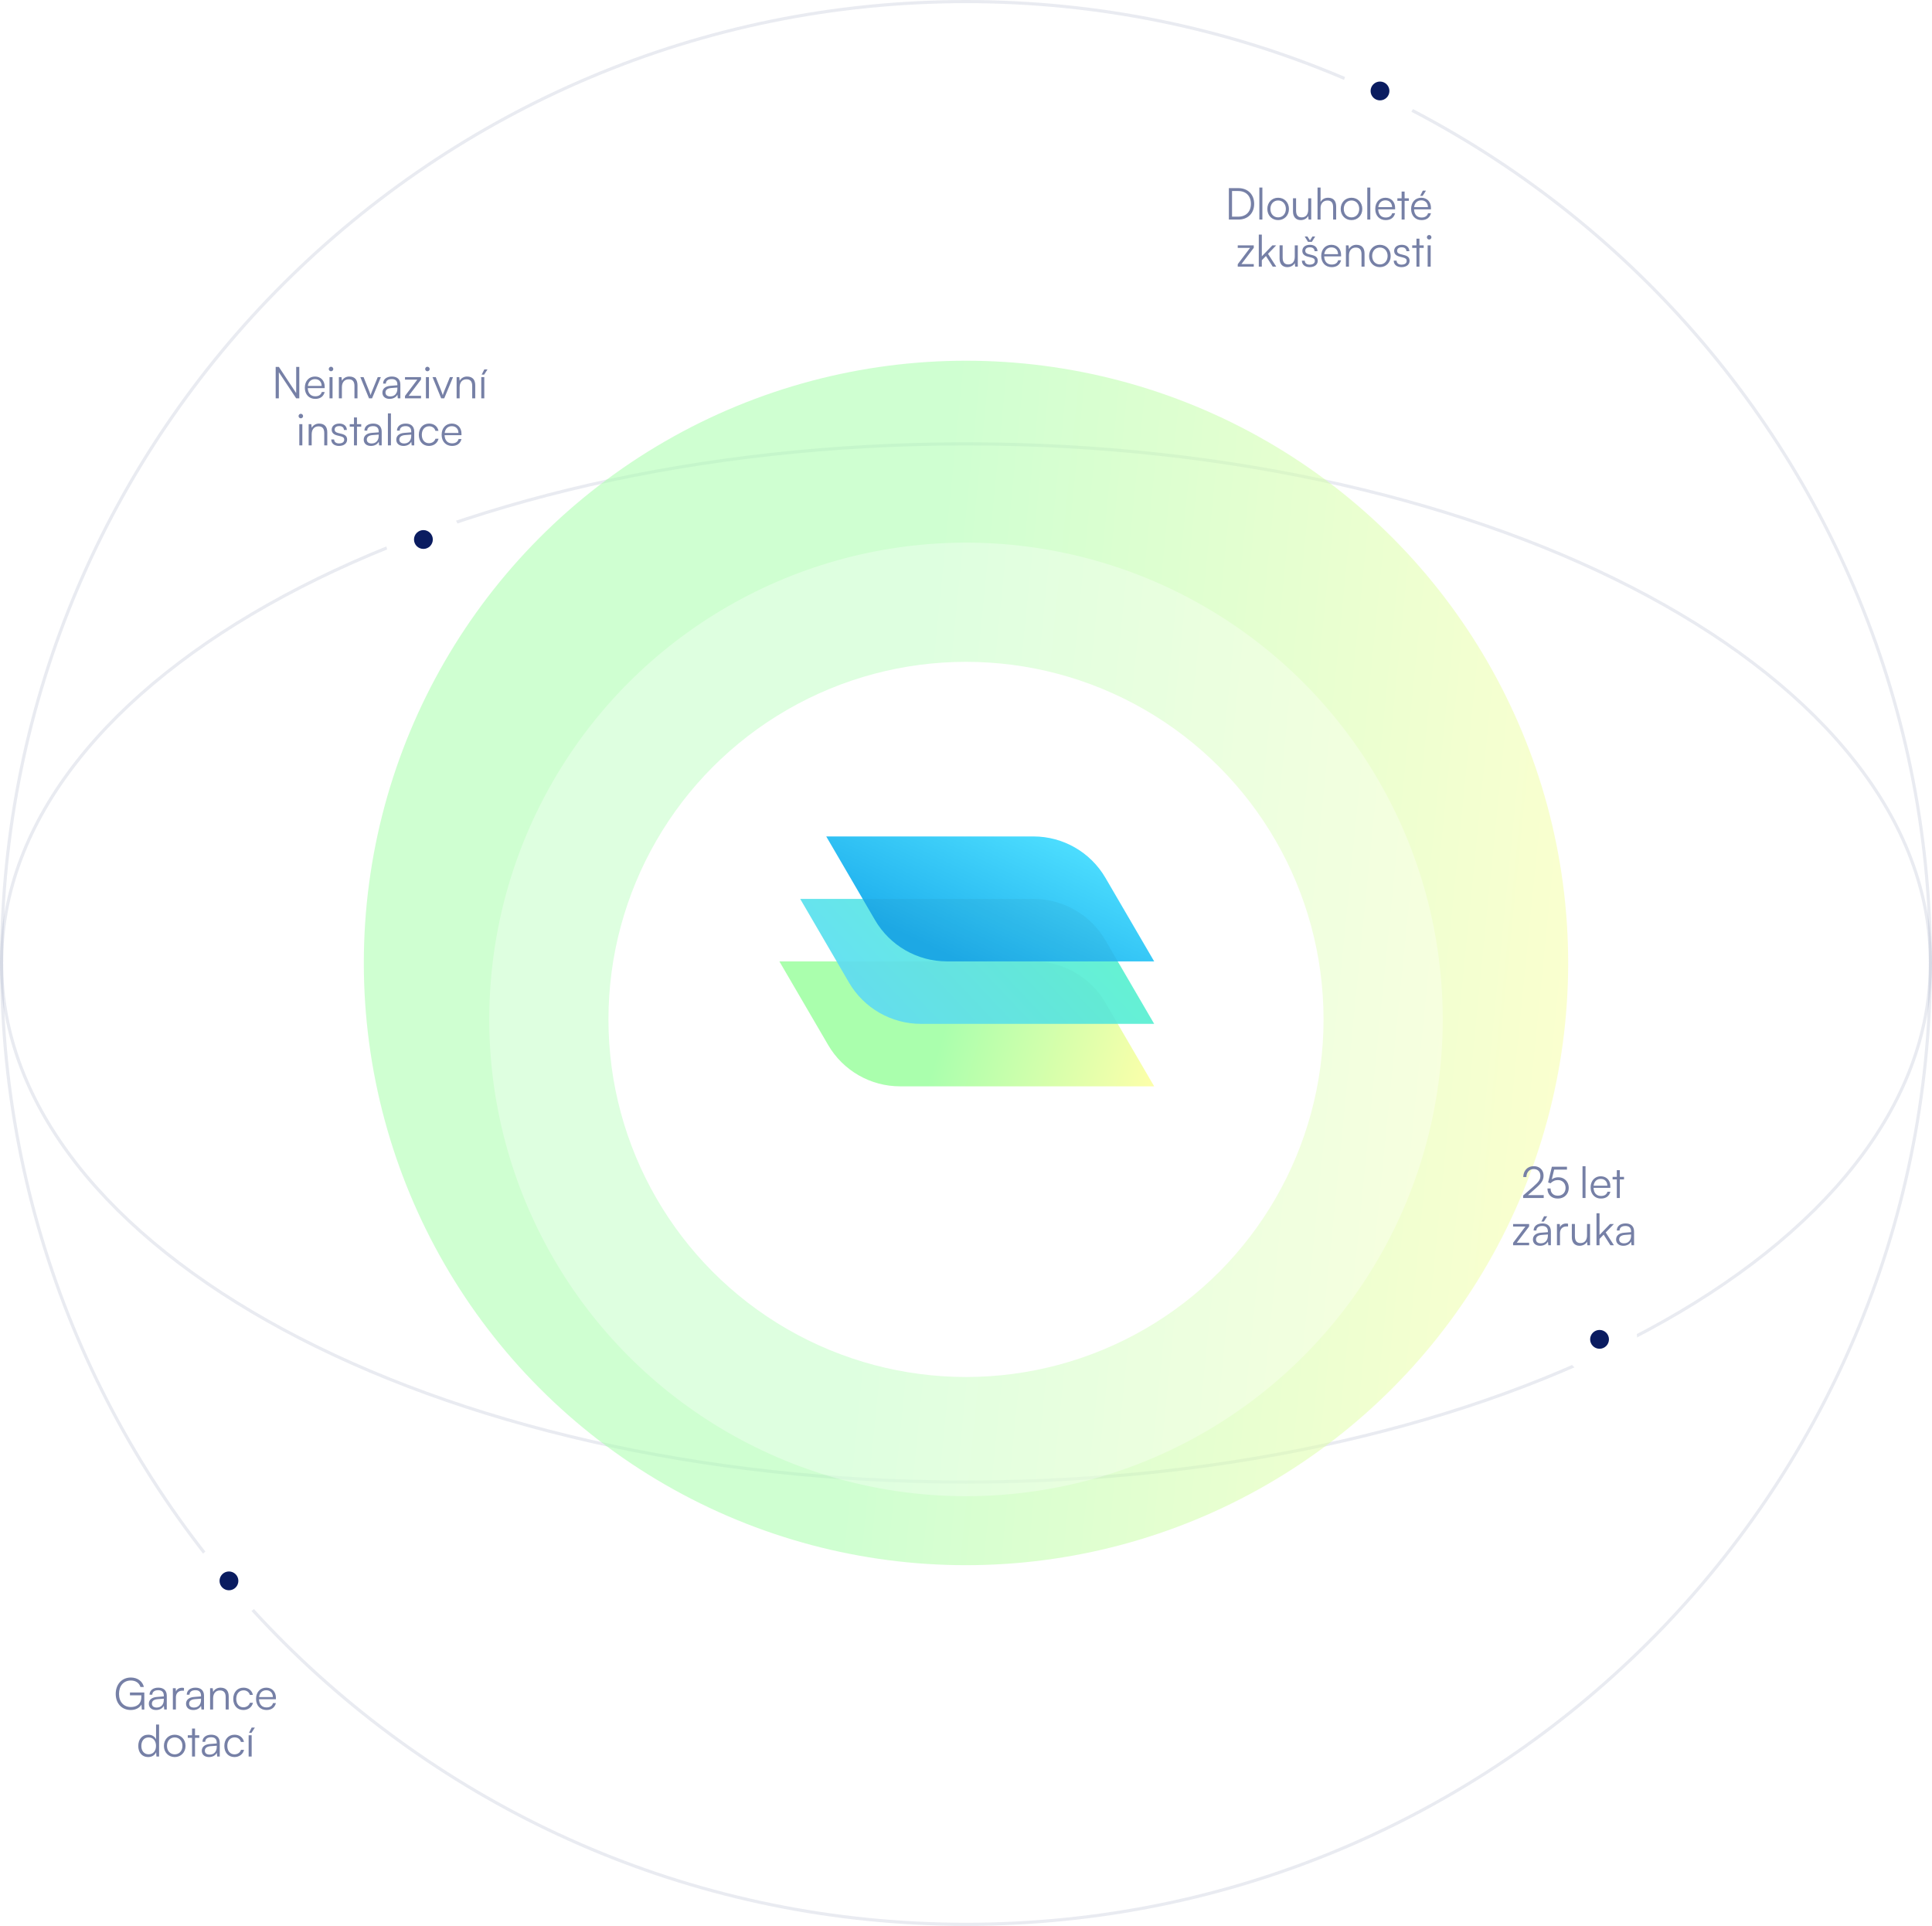 <svg width="616" height="614" viewBox="0 0 616 614" fill="none" xmlns="http://www.w3.org/2000/svg">

<!--    orbits -->
<path opacity="0.16" d="M615.5 307C615.5 352.568 581.223 393.935 525.552 423.94C469.901 453.933 392.986 472.5 308 472.5C223.014 472.5 146.099 453.933 90.448 423.94C34.777 393.935 0.5 352.568 0.5 307C0.5 261.432 34.777 220.065 90.448 190.06C146.099 160.067 223.014 141.5 308 141.5C392.986 141.5 469.901 160.067 525.552 190.06C581.223 220.065 615.5 261.432 615.5 307Z" stroke="#7680A6"/>
<path opacity="0.16" d="M615.5 307C615.5 476.274 477.829 613.5 308 613.5C138.171 613.5 0.5 476.274 0.5 307C0.5 137.726 138.171 0.5 308 0.5C477.829 0.5 615.5 137.726 615.5 307Z" stroke="#7680A6"/>

<!--    gradient -->
<g opacity="0.56" filter="url(#filter0_f_1950_2)">
<circle cx="308" cy="307" r="192" fill="url(#paint0_linear_1950_2)"/>
</g>

<!--    transparent white circle-->
<g opacity="0.32" filter="url(#filter1_d_1950_2)">
<circle cx="308" cy="307" r="152" fill="white"/>
</g>

<!--    white circle-->
<g filter="url(#filter2_d_1950_2)">
<circle cx="308" cy="307" r="114" fill="white"/>
</g>

<!--    logo-->
<path d="M248.5 306.502H329.511C338.956 306.502 347.69 311.519 352.449 319.677L368 346.336H286.989C277.544 346.336 268.81 341.319 264.051 333.161L248.5 306.502Z" fill="url(#paint1_linear_1950_2)"/>
<path d="M255.139 286.583H329.511C338.956 286.583 347.69 291.6 352.449 299.758L368 326.417H293.628C284.183 326.417 275.449 321.4 270.69 313.242L255.139 286.583Z" fill="url(#paint2_linear_1950_2)"/>
<path fill-rule="evenodd" clip-rule="evenodd" d="M356.382 326.419H293.628C284.183 326.419 275.449 321.403 270.69 313.244L266.757 306.502H329.512C338.957 306.502 347.691 311.519 352.45 319.677L356.382 326.419Z" fill="black" fill-opacity="0.02"/>
<path d="M263.438 266.667H329.511C338.956 266.667 347.69 271.684 352.449 279.842L368 306.5H301.926C292.481 306.5 283.747 301.484 278.988 293.325L263.438 266.667Z" fill="url(#paint3_linear_1950_2)"/>
<path opacity="0.04" fill-rule="evenodd" clip-rule="evenodd" d="M356.383 306.5H301.927C292.482 306.5 283.748 301.483 278.989 293.325L275.057 286.583H329.512C338.957 286.583 347.691 291.6 352.45 299.758L356.383 306.5Z" fill="black"/>

<!--    installation -->
<circle cx="135" cy="172" r="12" fill="white"/>
<circle cx="135" cy="172" r="3" fill="#0A1C60"/>
<path d="M88.905 127V118.656L94.435 127H95.429V116.976H94.435V125.32L88.919 116.976H87.897V127H88.905ZM100.51 127.168C102.106 127.168 103.156 126.398 103.52 124.97H102.596C102.344 125.866 101.63 126.342 100.524 126.342C99.068 126.342 98.2 125.39 98.13 123.738H103.52V123.262C103.52 121.344 102.274 120.042 100.44 120.042C98.508 120.042 97.192 121.498 97.192 123.612C97.192 125.74 98.522 127.168 100.51 127.168ZM100.44 120.868C101.714 120.868 102.554 121.736 102.554 123.038H98.158C98.326 121.708 99.166 120.868 100.44 120.868ZM105.54 118.362C105.932 118.362 106.268 118.04 106.268 117.648C106.268 117.256 105.932 116.92 105.54 116.92C105.148 116.92 104.826 117.256 104.826 117.648C104.826 118.04 105.148 118.362 105.54 118.362ZM105.064 127H106.03V120.224H105.064V127ZM109.011 127V123.458C109.011 121.932 109.795 120.924 111.181 120.924C112.301 120.924 113.015 121.484 113.015 123.066V127H113.981V122.856C113.981 121.148 113.211 120.042 111.349 120.042C110.369 120.042 109.473 120.532 109.025 121.4L108.885 120.224H108.045V127H109.011ZM117.659 127H118.625L121.439 120.224H120.445L118.667 124.592C118.471 125.082 118.289 125.53 118.163 125.992C118.037 125.544 117.855 125.082 117.673 124.592L115.923 120.224H114.887L117.659 127ZM124.223 127.168C125.371 127.168 126.295 126.664 126.715 125.81L126.841 127H127.653V122.618C127.653 120.826 126.505 120.042 124.937 120.042C123.271 120.042 122.151 120.924 122.151 122.296H123.033C123.033 121.386 123.733 120.854 124.909 120.854C125.903 120.854 126.701 121.274 126.701 122.604V122.828L124.461 123.01C122.879 123.136 121.927 123.92 121.927 125.166C121.927 126.356 122.781 127.168 124.223 127.168ZM124.447 126.384C123.523 126.384 122.907 125.964 122.907 125.138C122.907 124.382 123.425 123.822 124.699 123.71L126.701 123.556V123.92C126.701 125.39 125.875 126.384 124.447 126.384ZM134.24 127V126.188H130.306L134.24 121.008V120.224H129.13V121.036H133.05L129.13 126.23V127H134.24ZM136.275 118.362C136.667 118.362 137.003 118.04 137.003 117.648C137.003 117.256 136.667 116.92 136.275 116.92C135.883 116.92 135.561 117.256 135.561 117.648C135.561 118.04 135.883 118.362 136.275 118.362ZM135.799 127H136.765V120.224H135.799V127ZM140.669 127H141.635L144.449 120.224H143.455L141.677 124.592C141.481 125.082 141.299 125.53 141.173 125.992C141.047 125.544 140.865 125.082 140.683 124.592L138.933 120.224H137.897L140.669 127ZM146.554 127V123.458C146.554 121.932 147.338 120.924 148.724 120.924C149.844 120.924 150.558 121.484 150.558 123.066V127H151.524V122.856C151.524 121.148 150.754 120.042 148.892 120.042C147.912 120.042 147.016 120.532 146.568 121.4L146.428 120.224H145.588V127H146.554ZM155.437 117.774H154.415L153.575 119.44H154.359L155.437 117.774ZM153.449 127H154.415V120.224H153.449V127ZM95.908 133.362C96.3 133.362 96.636 133.04 96.636 132.648C96.636 132.256 96.3 131.92 95.908 131.92C95.516 131.92 95.194 132.256 95.194 132.648C95.194 133.04 95.516 133.362 95.908 133.362ZM95.432 142H96.398V135.224H95.432V142ZM99.379 142V138.458C99.379 136.932 100.163 135.924 101.549 135.924C102.669 135.924 103.383 136.484 103.383 138.066V142H104.349V137.856C104.349 136.148 103.579 135.042 101.717 135.042C100.737 135.042 99.841 135.532 99.393 136.4L99.253 135.224H98.413V142H99.379ZM105.618 140.096C105.618 141.356 106.57 142.168 108.096 142.168C109.636 142.168 110.672 141.37 110.672 140.152C110.672 139.172 110.14 138.626 108.964 138.332L107.802 138.038C107.06 137.856 106.696 137.492 106.696 136.974C106.696 136.246 107.228 135.84 108.18 135.84C109.09 135.84 109.636 136.302 109.664 137.086H110.602C110.56 135.826 109.636 135.042 108.208 135.042C106.752 135.042 105.758 135.798 105.758 136.988C105.758 137.912 106.332 138.528 107.508 138.822L108.67 139.116C109.468 139.312 109.748 139.634 109.748 140.194C109.748 140.922 109.132 141.37 108.082 141.37C107.13 141.37 106.542 140.88 106.542 140.096H105.618ZM113.816 142V136.036H115.174V135.224H113.816V133.082H112.864V135.224H111.506V136.036H112.864V142H113.816ZM118.269 142.168C119.417 142.168 120.341 141.664 120.761 140.81L120.887 142H121.699V137.618C121.699 135.826 120.551 135.042 118.983 135.042C117.317 135.042 116.197 135.924 116.197 137.296H117.079C117.079 136.386 117.779 135.854 118.955 135.854C119.949 135.854 120.747 136.274 120.747 137.604V137.828L118.507 138.01C116.925 138.136 115.973 138.92 115.973 140.166C115.973 141.356 116.827 142.168 118.269 142.168ZM118.493 141.384C117.569 141.384 116.953 140.964 116.953 140.138C116.953 139.382 117.471 138.822 118.745 138.71L120.747 138.556V138.92C120.747 140.39 119.921 141.384 118.493 141.384ZM124.645 142V131.794H123.679V142H124.645ZM128.646 142.168C129.794 142.168 130.718 141.664 131.138 140.81L131.264 142H132.076V137.618C132.076 135.826 130.928 135.042 129.36 135.042C127.694 135.042 126.574 135.924 126.574 137.296H127.456C127.456 136.386 128.156 135.854 129.332 135.854C130.326 135.854 131.124 136.274 131.124 137.604V137.828L128.884 138.01C127.302 138.136 126.35 138.92 126.35 140.166C126.35 141.356 127.204 142.168 128.646 142.168ZM128.87 141.384C127.946 141.384 127.33 140.964 127.33 140.138C127.33 139.382 127.848 138.822 129.122 138.71L131.124 138.556V138.92C131.124 140.39 130.298 141.384 128.87 141.384ZM133.538 138.626C133.538 140.754 134.84 142.168 136.758 142.168C138.298 142.168 139.502 141.258 139.824 139.872H138.844C138.578 140.74 137.766 141.3 136.758 141.3C135.386 141.3 134.49 140.222 134.49 138.612C134.49 136.946 135.456 135.896 136.828 135.896C137.766 135.896 138.578 136.414 138.83 137.352H139.796C139.53 135.952 138.382 135.042 136.814 135.042C134.84 135.042 133.538 136.498 133.538 138.626ZM144.13 142.168C145.726 142.168 146.776 141.398 147.14 139.97H146.216C145.964 140.866 145.25 141.342 144.144 141.342C142.688 141.342 141.82 140.39 141.75 138.738H147.14V138.262C147.14 136.344 145.894 135.042 144.06 135.042C142.128 135.042 140.812 136.498 140.812 138.612C140.812 140.74 142.142 142.168 144.13 142.168ZM144.06 135.868C145.334 135.868 146.174 136.736 146.174 138.038H141.778C141.946 136.708 142.786 135.868 144.06 135.868Z" fill="#7680A6"/>

<!--    warranty -->
<circle cx="510" cy="427" r="12" fill="white"/>
<circle cx="510" cy="427" r="3" fill="#0A1C60"/>
<path d="M487.548,397L482.438,397L482.438,396.23L486.358,391.036L482.438,391.036L482.438,390.224L487.548,390.224L487.548,391.008L483.614,396.188L487.548,396.188L487.548,397ZM493.307,387.774L492.243,389.44L491.459,389.44L492.299,387.774L493.307,387.774ZM491.053,397.168C489.611,397.168 488.757,396.356 488.757,395.166C488.757,393.92 489.709,393.136 491.291,393.01L493.531,392.828L493.531,392.604C493.531,391.274 492.733,390.854 491.739,390.854C490.563,390.854 489.863,391.386 489.863,392.296L488.981,392.296C488.981,390.924 490.101,390.042 491.767,390.042C493.335,390.042 494.483,390.826 494.483,392.618L494.483,397L493.671,397L493.545,395.81C493.125,396.664 492.201,397.168 491.053,397.168ZM491.277,396.384C492.705,396.384 493.531,395.39 493.531,393.92L493.531,393.556L491.529,393.71C490.255,393.822 489.737,394.382 489.737,395.138C489.737,395.964 490.353,396.384 491.277,396.384ZM499.963,390.14L499.963,391.008L499.431,391.008C498.185,391.008 497.387,391.848 497.387,393.136L497.387,397L496.421,397L496.421,390.224L497.331,390.224L497.401,391.274C497.667,390.546 498.381,390.07 499.333,390.07C499.543,390.07 499.725,390.084 499.963,390.14ZM506.007,390.224L506.973,390.224L506.973,397L506.133,397L506.007,395.852C505.629,396.636 504.691,397.168 503.627,397.168C502.031,397.168 501.163,396.076 501.163,394.424L501.163,390.21L502.143,390.21L502.143,394.116C502.143,395.726 502.857,396.3 503.935,396.3C505.237,396.3 506.007,395.432 506.007,393.822L506.007,390.224ZM509.993,397L509.027,397L509.027,386.794L509.993,386.794L509.993,393.724L513.353,390.224L514.571,390.224L511.967,392.926L514.585,397L513.465,397L511.309,393.612L509.993,394.97L509.993,397ZM517.576,397.168C516.134,397.168 515.28,396.356 515.28,395.166C515.28,393.92 516.232,393.136 517.814,393.01L520.054,392.828L520.054,392.604C520.054,391.274 519.256,390.854 518.262,390.854C517.086,390.854 516.386,391.386 516.386,392.296L515.504,392.296C515.504,390.924 516.624,390.042 518.29,390.042C519.858,390.042 521.006,390.826 521.006,392.618L521.006,397L520.194,397L520.068,395.81C519.648,396.664 518.724,397.168 517.576,397.168ZM517.8,396.384C519.228,396.384 520.054,395.39 520.054,393.92L520.054,393.556L518.052,393.71C516.778,393.822 516.26,394.382 516.26,395.138C516.26,395.964 516.876,396.384 517.8,396.384ZM487.182,381.011L492.198,381.011L492.198,381.933L485.639,381.939L485.639,381.148L488.826,378.366C489.288,377.968 489.668,377.615 489.965,377.309C490.263,377.003 490.496,376.722 490.666,376.466C490.835,376.21 490.955,375.955 491.027,375.703C491.098,375.45 491.134,375.177 491.134,374.883C491.134,374.209 490.943,373.679 490.561,373.291C490.18,372.904 489.658,372.71 488.996,372.71C488.315,372.71 487.764,372.941 487.342,373.403C486.92,373.865 486.697,374.483 486.676,375.257L485.677,375.257C485.699,374.56 485.851,373.951 486.132,373.432C486.414,372.912 486.802,372.509 487.298,372.223C487.793,371.937 488.366,371.794 489.015,371.794C489.643,371.794 490.191,371.92 490.66,372.172C491.128,372.424 491.494,372.776 491.755,373.229C492.016,373.681 492.147,374.212 492.147,374.821C492.147,375.181 492.101,375.521 492.01,375.841C491.919,376.161 491.772,376.479 491.568,376.794C491.364,377.11 491.093,377.443 490.756,377.795C490.42,378.147 490.001,378.541 489.5,378.979L487.182,381.011ZM494.766,376.006C494.959,375.855 495.173,375.728 495.407,375.624C495.849,375.429 496.322,375.331 496.825,375.331C497.515,375.331 498.11,375.481 498.609,375.782C499.109,376.082 499.495,376.486 499.768,376.992C500.041,377.499 500.178,378.064 500.178,378.687C500.178,379.354 500.03,379.945 499.736,380.459C499.441,380.974 499.031,381.377 498.505,381.668C497.98,381.96 497.37,382.106 496.674,382.106C496.007,382.106 495.428,381.974 494.937,381.71C494.446,381.446 494.066,381.073 493.796,380.591C493.527,380.108 493.392,379.544 493.392,378.897L494.388,378.897C494.388,379.607 494.594,380.167 495.006,380.578C495.418,380.988 495.978,381.193 496.686,381.193C497.19,381.193 497.628,381.089 497.997,380.88C498.367,380.671 498.654,380.38 498.858,380.006C499.062,379.633 499.165,379.199 499.165,378.705C499.165,378.242 499.067,377.823 498.872,377.448C498.677,377.073 498.395,376.774 498.027,376.551C497.658,376.329 497.21,376.218 496.684,376.218C496.23,376.218 495.803,376.312 495.402,376.5C495,376.688 494.661,376.933 494.385,377.235L493.6,376.988L494.796,371.967L499.611,371.967L499.611,372.889L495.524,372.889L494.766,376.006ZM505.528,381.939L504.572,381.939L504.572,371.794L505.528,371.794L505.528,381.939ZM508.092,378.699C508.125,379.482 508.331,380.098 508.71,380.546C509.124,381.036 509.709,381.282 510.464,381.282C511.019,381.282 511.471,381.166 511.821,380.935C512.171,380.705 512.405,380.368 512.523,379.927L513.452,379.927C513.273,380.632 512.927,381.171 512.415,381.546C511.903,381.921 511.25,382.109 510.455,382.109C509.803,382.109 509.229,381.96 508.734,381.663C508.239,381.366 507.852,380.952 507.574,380.422C507.296,379.892 507.157,379.277 507.157,378.577C507.157,377.875 507.294,377.257 507.566,376.723C507.838,376.189 508.216,375.772 508.699,375.471C509.183,375.17 509.743,375.019 510.38,375.019C510.996,375.019 511.534,375.154 511.993,375.422C512.453,375.691 512.81,376.065 513.064,376.544C513.319,377.023 513.447,377.584 513.447,378.228L513.447,378.694L508.092,378.699ZM508.113,378.004L512.482,378.004C512.482,377.354 512.291,376.832 511.908,376.438C511.526,376.044 511.017,375.847 510.383,375.847C509.919,375.847 509.514,375.953 509.169,376.166C508.825,376.378 508.558,376.682 508.37,377.077C508.239,377.352 508.153,377.661 508.113,378.004ZM515.505,376.012L514.16,376.012L514.16,375.198L515.505,375.198L515.505,373.073L516.461,373.073L516.461,375.198L517.805,375.198L517.805,376.012L516.461,376.012L516.461,381.939L515.505,381.939L515.505,376.012Z" style="fill:rgb(118,128,166);"/>

<!--    grants-->
<circle cx="73" cy="504" r="12" fill="white"/>
<circle cx="73" cy="504" r="3" fill="#0A1C60"/>
<path d="M41.712 535.76C43.182 535.76 44.358 536.46 44.779 537.832H45.87C45.478 536.012 43.84 534.808 41.727 534.808C38.856 534.808 36.897 536.964 36.897 540.03C36.897 543.124 38.856 545.168 41.699 545.168C43.322 545.168 44.583 544.412 45.114 543.418L45.212 545.014H46.011V539.582H41.432V540.478H45.059V540.996C45.059 543.404 43.42 544.216 41.74 544.216C39.486 544.216 37.947 542.634 37.947 540.03C37.947 537.468 39.403 535.76 41.712 535.76ZM49.748 545.168C50.897 545.168 51.821 544.664 52.24 543.81L52.367 545H53.178V540.618C53.178 538.826 52.031 538.042 50.462 538.042C48.797 538.042 47.676 538.924 47.676 540.296H48.559C48.559 539.386 49.258 538.854 50.434 538.854C51.428 538.854 52.227 539.274 52.227 540.604V540.828L49.986 541.01C48.404 541.136 47.453 541.92 47.453 543.166C47.453 544.356 48.306 545.168 49.748 545.168ZM49.972 544.384C49.048 544.384 48.432 543.964 48.432 543.138C48.432 542.382 48.95 541.822 50.224 541.71L52.227 541.556V541.92C52.227 543.39 51.401 544.384 49.972 544.384ZM58.659 538.14C58.421 538.084 58.239 538.07 58.029 538.07C57.077 538.07 56.363 538.546 56.097 539.274L56.027 538.224H55.117V545H56.083V541.136C56.083 539.848 56.881 539.008 58.127 539.008H58.659V538.14ZM61.616 545.168C62.764 545.168 63.688 544.664 64.108 543.81L64.234 545H65.046V540.618C65.046 538.826 63.898 538.042 62.33 538.042C60.664 538.042 59.544 538.924 59.544 540.296H60.426C60.426 539.386 61.126 538.854 62.302 538.854C63.296 538.854 64.094 539.274 64.094 540.604V540.828L61.854 541.01C60.272 541.136 59.32 541.92 59.32 543.166C59.32 544.356 60.174 545.168 61.616 545.168ZM61.84 544.384C60.916 544.384 60.3 543.964 60.3 543.138C60.3 542.382 60.818 541.822 62.092 541.71L64.094 541.556V541.92C64.094 543.39 63.268 544.384 61.84 544.384ZM67.95 545V541.458C67.95 539.932 68.734 538.924 70.12 538.924C71.24 538.924 71.954 539.484 71.954 541.066V545H72.92V540.856C72.92 539.148 72.15 538.042 70.288 538.042C69.308 538.042 68.412 538.532 67.964 539.4L67.824 538.224H66.984V545H67.95ZM74.37 541.626C74.37 543.754 75.671 545.168 77.59 545.168C79.129 545.168 80.334 544.258 80.656 542.872H79.675C79.409 543.74 78.597 544.3 77.59 544.3C76.218 544.3 75.322 543.222 75.322 541.612C75.322 539.946 76.287 538.896 77.659 538.896C78.597 538.896 79.409 539.414 79.662 540.352H80.627C80.362 538.952 79.213 538.042 77.645 538.042C75.671 538.042 74.37 539.498 74.37 541.626ZM84.961 545.168C86.557 545.168 87.607 544.398 87.971 542.97H87.047C86.795 543.866 86.081 544.342 84.975 544.342C83.519 544.342 82.651 543.39 82.581 541.738H87.971V541.262C87.971 539.344 86.725 538.042 84.891 538.042C82.959 538.042 81.643 539.498 81.643 541.612C81.643 543.74 82.973 545.168 84.961 545.168ZM84.891 538.868C86.165 538.868 87.005 539.736 87.005 541.038H82.609C82.777 539.708 83.617 538.868 84.891 538.868ZM47.222 560.168C48.356 560.168 49.308 559.664 49.784 558.614L49.882 560H50.722V549.794H49.756V554.512C49.28 553.532 48.384 553.042 47.264 553.042C45.248 553.042 44.086 554.582 44.086 556.626C44.086 558.656 45.248 560.168 47.222 560.168ZM47.39 559.286C45.92 559.286 45.066 558.166 45.066 556.598C45.066 555.044 45.92 553.91 47.39 553.91C48.874 553.91 49.742 555.044 49.742 556.598C49.742 558.166 48.874 559.286 47.39 559.286ZM52.262 556.612C52.262 558.67 53.718 560.168 55.706 560.168C57.694 560.168 59.15 558.67 59.15 556.612C59.15 554.54 57.694 553.042 55.706 553.042C53.718 553.042 52.262 554.54 52.262 556.612ZM53.242 556.598C53.242 555.03 54.25 553.91 55.706 553.91C57.148 553.91 58.17 555.03 58.17 556.598C58.17 558.194 57.148 559.3 55.706 559.3C54.25 559.3 53.242 558.194 53.242 556.598ZM62.181 560V554.036H63.539V553.224H62.181V551.082H61.229V553.224H59.871V554.036H61.229V560H62.181ZM66.633 560.168C67.781 560.168 68.705 559.664 69.125 558.81L69.251 560H70.063V555.618C70.063 553.826 68.915 553.042 67.347 553.042C65.681 553.042 64.561 553.924 64.561 555.296H65.443C65.443 554.386 66.143 553.854 67.319 553.854C68.313 553.854 69.111 554.274 69.111 555.604V555.828L66.871 556.01C65.289 556.136 64.337 556.92 64.337 558.166C64.337 559.356 65.191 560.168 66.633 560.168ZM66.857 559.384C65.933 559.384 65.317 558.964 65.317 558.138C65.317 557.382 65.835 556.822 67.109 556.71L69.111 556.556V556.92C69.111 558.39 68.285 559.384 66.857 559.384ZM71.526 556.626C71.526 558.754 72.828 560.168 74.746 560.168C76.286 560.168 77.49 559.258 77.812 557.872H76.832C76.566 558.74 75.754 559.3 74.746 559.3C73.374 559.3 72.478 558.222 72.478 556.612C72.478 554.946 73.444 553.896 74.816 553.896C75.754 553.896 76.566 554.414 76.818 555.352H77.784C77.518 553.952 76.37 553.042 74.802 553.042C72.828 553.042 71.526 554.498 71.526 556.626ZM81.263 550.774H80.241L79.401 552.44H80.185L81.263 550.774ZM79.275 560H80.241V553.224H79.275V560Z" fill="#7680A6"/>

<!--    experience-->
<circle cx="440" cy="29" r="12" fill="white"/>
<circle cx="440" cy="29" r="3" fill="#0A1C60"/>
<path d="M394.867 70C397.877 70 399.879 67.984 399.879 64.988C399.879 61.992 397.863 59.976 394.839 59.976H391.815V70H394.867ZM394.797 60.9C397.275 60.9 398.843 62.482 398.843 64.988C398.843 67.48 397.275 69.076 394.825 69.076H392.823V60.9H394.797ZM402.498 70V59.794H401.532V70H402.498ZM404.077 66.612C404.077 68.67 405.533 70.168 407.521 70.168C409.509 70.168 410.965 68.67 410.965 66.612C410.965 64.54 409.509 63.042 407.521 63.042C405.533 63.042 404.077 64.54 404.077 66.612ZM405.057 66.598C405.057 65.03 406.065 63.91 407.521 63.91C408.963 63.91 409.985 65.03 409.985 66.598C409.985 68.194 408.963 69.3 407.521 69.3C406.065 69.3 405.057 68.194 405.057 66.598ZM417.106 63.224V66.822C417.106 68.432 416.336 69.3 415.034 69.3C413.956 69.3 413.242 68.726 413.242 67.116V63.21H412.262V67.424C412.262 69.076 413.13 70.168 414.726 70.168C415.79 70.168 416.728 69.636 417.106 68.852L417.232 70H418.072V63.224H417.106ZM421.05 69.986V66.304C421.05 65.002 421.806 63.924 423.262 63.924C424.312 63.924 425.054 64.484 425.054 66.066V70H426.02V65.856C426.02 64.148 425.222 63.042 423.444 63.042C422.31 63.042 421.484 63.588 421.05 64.4V59.794H420.084V69.986H421.05ZM427.469 66.612C427.469 68.67 428.925 70.168 430.913 70.168C432.901 70.168 434.357 68.67 434.357 66.612C434.357 64.54 432.901 63.042 430.913 63.042C428.925 63.042 427.469 64.54 427.469 66.612ZM428.449 66.598C428.449 65.03 429.457 63.91 430.913 63.91C432.355 63.91 433.377 65.03 433.377 66.598C433.377 68.194 432.355 69.3 430.913 69.3C429.457 69.3 428.449 68.194 428.449 66.598ZM436.91 70V59.794H435.944V70H436.91ZM441.807 70.168C443.403 70.168 444.453 69.398 444.817 67.97H443.893C443.641 68.866 442.927 69.342 441.821 69.342C440.365 69.342 439.497 68.39 439.427 66.738H444.817V66.262C444.817 64.344 443.571 63.042 441.737 63.042C439.805 63.042 438.489 64.498 438.489 66.612C438.489 68.74 439.819 70.168 441.807 70.168ZM441.737 63.868C443.011 63.868 443.851 64.736 443.851 66.038H439.455C439.623 64.708 440.463 63.868 441.737 63.868ZM447.847 70V64.036H449.205V63.224H447.847V61.082H446.895V63.224H445.537V64.036H446.895V70H447.847ZM454.664 60.774H453.656L452.802 62.44H453.6L454.664 60.774ZM453.236 70.168C454.832 70.168 455.882 69.398 456.246 67.97H455.322C455.07 68.866 454.356 69.342 453.25 69.342C451.794 69.342 450.926 68.39 450.856 66.738H456.246V66.262C456.246 64.344 455 63.042 453.166 63.042C451.234 63.042 449.918 64.498 449.918 66.612C449.918 68.74 451.248 70.168 453.236 70.168ZM453.166 63.868C454.44 63.868 455.28 64.736 455.28 66.038H450.884C451.052 64.708 451.892 63.868 453.166 63.868ZM399.753 85V84.188H395.819L399.753 79.008V78.224H394.643V79.036H398.563L394.643 84.23V85H399.753ZM402.32 85V82.97L403.636 81.612L405.792 85H406.912L404.294 80.926L406.898 78.224H405.68L402.32 81.724V74.794H401.354V85H402.32ZM412.826 78.224V81.822C412.826 83.432 412.056 84.3 410.754 84.3C409.676 84.3 408.962 83.726 408.962 82.116V78.21H407.982V82.424C407.982 84.076 408.85 85.168 410.446 85.168C411.51 85.168 412.448 84.636 412.826 83.852L412.952 85H413.792V78.224H412.826ZM417.054 77.104H418.272L419.336 75.396H418.468L417.67 76.642L416.858 75.396H415.99L417.054 77.104ZM415.094 83.096C415.094 84.356 416.046 85.168 417.572 85.168C419.112 85.168 420.148 84.37 420.148 83.152C420.148 82.172 419.616 81.626 418.44 81.332L417.278 81.038C416.536 80.856 416.172 80.492 416.172 79.974C416.172 79.246 416.704 78.84 417.656 78.84C418.566 78.84 419.112 79.302 419.14 80.086H420.078C420.036 78.826 419.112 78.042 417.684 78.042C416.228 78.042 415.234 78.798 415.234 79.988C415.234 80.912 415.808 81.528 416.984 81.822L418.146 82.116C418.944 82.312 419.224 82.634 419.224 83.194C419.224 83.922 418.608 84.37 417.558 84.37C416.606 84.37 416.018 83.88 416.018 83.096H415.094ZM424.58 85.168C426.176 85.168 427.226 84.398 427.59 82.97H426.666C426.414 83.866 425.7 84.342 424.594 84.342C423.138 84.342 422.27 83.39 422.2 81.738H427.59V81.262C427.59 79.344 426.344 78.042 424.51 78.042C422.578 78.042 421.262 79.498 421.262 81.612C421.262 83.74 422.592 85.168 424.58 85.168ZM424.51 78.868C425.784 78.868 426.624 79.736 426.624 81.038H422.228C422.396 79.708 423.236 78.868 424.51 78.868ZM430.101 85V81.458C430.101 79.932 430.885 78.924 432.271 78.924C433.391 78.924 434.105 79.484 434.105 81.066V85H435.071V80.856C435.071 79.148 434.301 78.042 432.439 78.042C431.459 78.042 430.563 78.532 430.115 79.4L429.975 78.224H429.135V85H430.101ZM436.52 81.612C436.52 83.67 437.976 85.168 439.964 85.168C441.952 85.168 443.408 83.67 443.408 81.612C443.408 79.54 441.952 78.042 439.964 78.042C437.976 78.042 436.52 79.54 436.52 81.612ZM437.5 81.598C437.5 80.03 438.508 78.91 439.964 78.91C441.406 78.91 442.428 80.03 442.428 81.598C442.428 83.194 441.406 84.3 439.964 84.3C438.508 84.3 437.5 83.194 437.5 81.598ZM444.379 83.096C444.379 84.356 445.331 85.168 446.857 85.168C448.397 85.168 449.433 84.37 449.433 83.152C449.433 82.172 448.901 81.626 447.725 81.332L446.563 81.038C445.821 80.856 445.457 80.492 445.457 79.974C445.457 79.246 445.989 78.84 446.941 78.84C447.851 78.84 448.397 79.302 448.425 80.086H449.363C449.321 78.826 448.397 78.042 446.969 78.042C445.513 78.042 444.519 78.798 444.519 79.988C444.519 80.912 445.093 81.528 446.269 81.822L447.431 82.116C448.229 82.312 448.509 82.634 448.509 83.194C448.509 83.922 447.893 84.37 446.843 84.37C445.891 84.37 445.303 83.88 445.303 83.096H444.379ZM452.577 85V79.036H453.935V78.224H452.577V76.082H451.625V78.224H450.267V79.036H451.625V85H452.577ZM455.669 76.362C456.061 76.362 456.397 76.04 456.397 75.648C456.397 75.256 456.061 74.92 455.669 74.92C455.277 74.92 454.955 75.256 454.955 75.648C454.955 76.04 455.277 76.362 455.669 76.362ZM455.193 85H456.159V78.224H455.193V85Z" fill="#7680A6"/>

<defs>
<filter id="filter0_f_1950_2" x="-92" y="-93" width="800" height="800" filterUnits="userSpaceOnUse" color-interpolation-filters="sRGB">
<feFlood flood-opacity="0" result="BackgroundImageFix"/>
<feBlend mode="normal" in="SourceGraphic" in2="BackgroundImageFix" result="shape"/>
<feGaussianBlur stdDeviation="104" result="effect1_foregroundBlur_1950_2"/>
</filter>
<filter id="filter1_d_1950_2" x="99" y="116" width="418" height="418" filterUnits="userSpaceOnUse" color-interpolation-filters="sRGB">
<feFlood flood-opacity="0" result="BackgroundImageFix"/>
<feColorMatrix in="SourceAlpha" type="matrix" values="0 0 0 0 0 0 0 0 0 0 0 0 0 0 0 0 0 0 127 0" result="hardAlpha"/>
<feOffset dy="18"/>
<feGaussianBlur stdDeviation="28.5"/>
<feComposite in2="hardAlpha" operator="out"/>
<feColorMatrix type="matrix" values="0 0 0 0 0 0 0 0 0 0 0 0 0 0 0 0 0 0 0.04 0"/>
<feBlend mode="normal" in2="BackgroundImageFix" result="effect1_dropShadow_1950_2"/>
<feBlend mode="normal" in="SourceGraphic" in2="effect1_dropShadow_1950_2" result="shape"/>
</filter>
<filter id="filter2_d_1950_2" x="137" y="154" width="342" height="342" filterUnits="userSpaceOnUse" color-interpolation-filters="sRGB">
<feFlood flood-opacity="0" result="BackgroundImageFix"/>
<feColorMatrix in="SourceAlpha" type="matrix" values="0 0 0 0 0 0 0 0 0 0 0 0 0 0 0 0 0 0 127 0" result="hardAlpha"/>
<feOffset dy="18"/>
<feGaussianBlur stdDeviation="28.5"/>
<feComposite in2="hardAlpha" operator="out"/>
<feColorMatrix type="matrix" values="0 0 0 0 0 0 0 0 0 0 0 0 0 0 0 0 0 0 0.04 0"/>
<feBlend mode="normal" in2="BackgroundImageFix" result="effect1_dropShadow_1950_2"/>
<feBlend mode="normal" in="SourceGraphic" in2="effect1_dropShadow_1950_2" result="shape"/>
</filter>
<linearGradient id="paint0_linear_1950_2" x1="286.667" y1="307" x2="516.299" y2="330.033" gradientUnits="userSpaceOnUse">
<stop stop-color="#AAFFAD"/>
<stop offset="1" stop-color="#FDFFAA"/>
</linearGradient>
<linearGradient id="paint1_linear_1950_2" x1="301.611" y1="326.419" x2="367.798" y2="346.336" gradientUnits="userSpaceOnUse">
<stop stop-color="#AAFFAD"/>
<stop offset="1" stop-color="#FDFFAA"/>
</linearGradient>
<linearGradient id="paint2_linear_1950_2" x1="246.239" y1="308.602" x2="319.369" y2="239.613" gradientUnits="userSpaceOnUse">
<stop stop-color="#67DEF8"/>
<stop offset="1" stop-color="#64F6CA"/>
</linearGradient>
<linearGradient id="paint3_linear_1950_2" x1="263.438" y1="286.309" x2="284.951" y2="240.632" gradientUnits="userSpaceOnUse">
<stop stop-color="#1EAFED"/>
<stop offset="1" stop-color="#4EDFFF"/>
</linearGradient>
</defs>
</svg>

